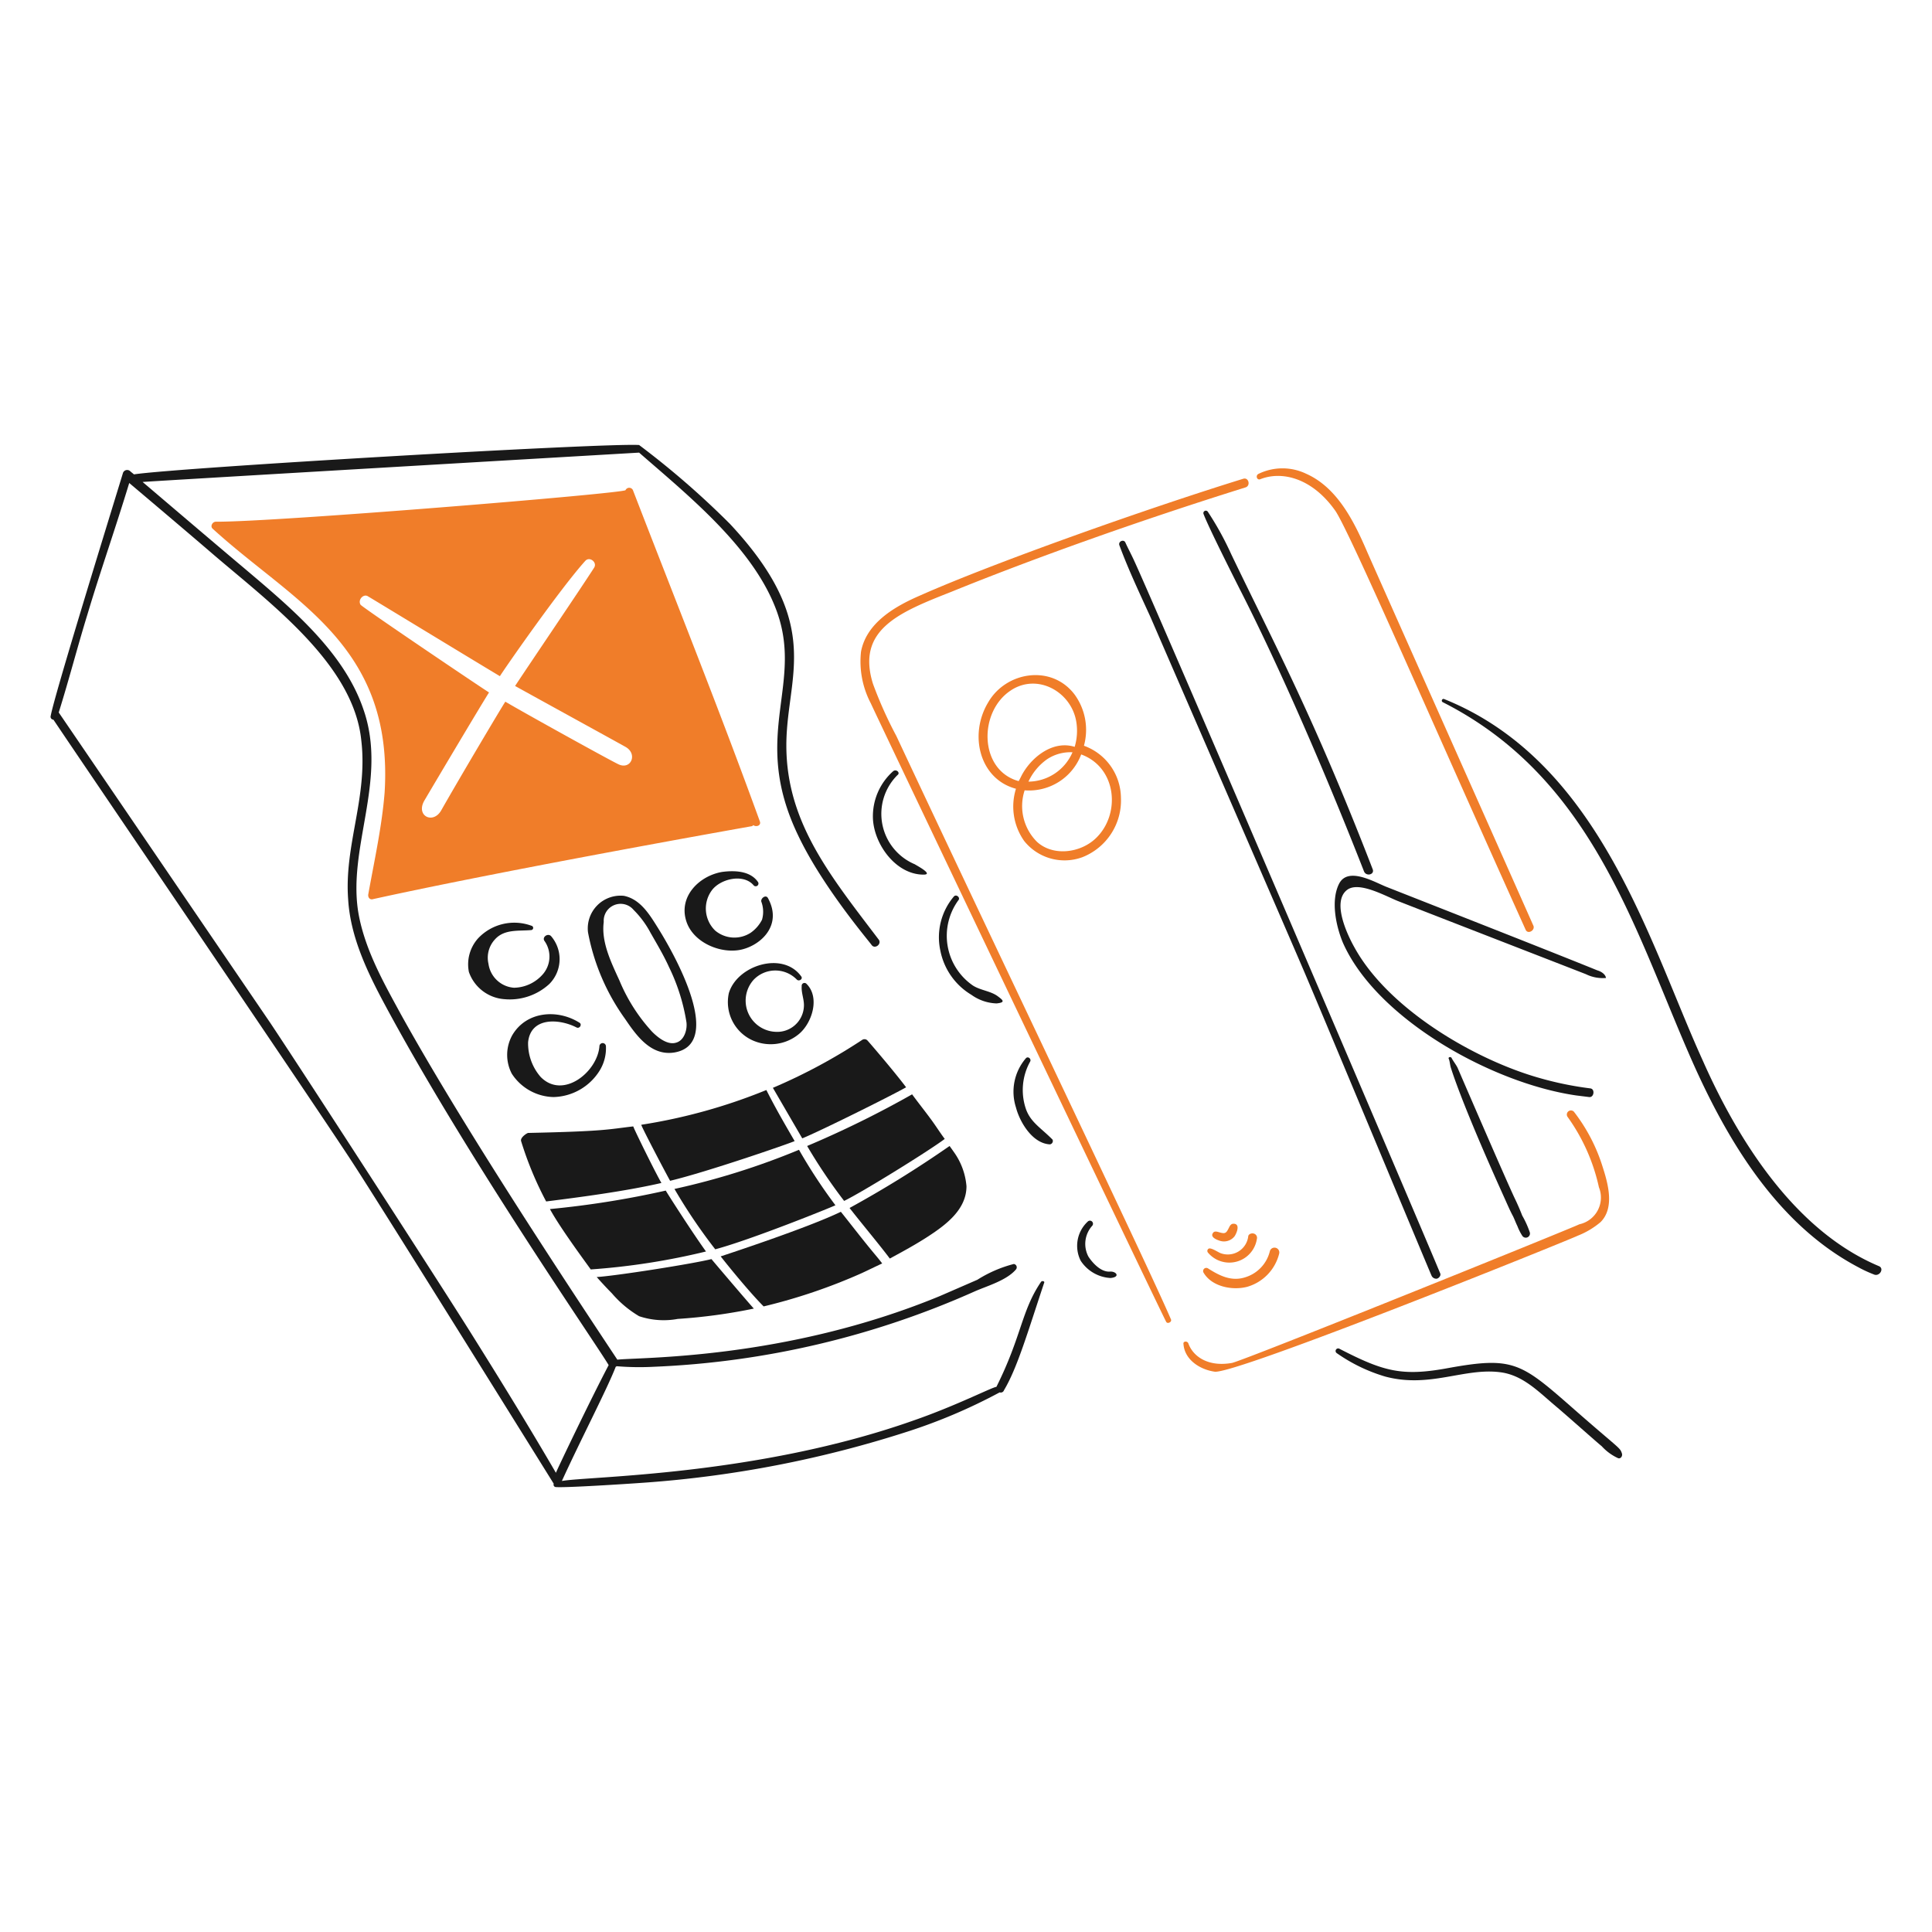 <?xml version="1.0" encoding="UTF-8"?> <svg xmlns="http://www.w3.org/2000/svg" viewBox="-0.5 -0.5 400 400" height="400" width="400"><path d="M75.752 184.635c-0.122 0.672 0.337 1.237 1.011 1.013 28.748 -6.318 78.156 -15.054 78.364 -15.088 0.112 0 0.225 -0.112 0.337 -0.225 0.563 0.451 1.69 0.114 1.351 -0.788 -8.331 -22.968 -17.45 -45.711 -26.232 -68.454a0.844 0.844 0 0 0 -1.576 -0.112c-0.339 0.674 -73.071 6.643 -84.788 6.53 -0.788 0 -1.239 1.013 -0.676 1.464C60.083 124.109 81.043 132.957 79.13 163.59c-0.565 7.084 -2.123 14.047 -3.378 21.045Zm-0.114 -61.699c1.995 1.177 22.069 13.398 27.359 16.559 1.125 -1.796 12.497 -18.127 17.676 -23.868 0.902 -1.013 2.594 0.337 1.796 1.462 -2.364 3.717 -13.285 19.816 -16.325 24.433 0.563 0.337 21.055 11.597 22.857 12.61 2.594 1.462 1.125 4.84 -1.464 3.603 -2.133 -1.021 -19.806 -10.817 -23.413 -12.958 -0.563 0.798 -9.456 15.761 -13.285 22.52 -1.69 2.927 -5.293 1.125 -3.491 -2.027 2.252 -3.828 11.148 -18.803 13.398 -22.406 -2.139 -1.351 -24.993 -16.776 -26.571 -18.127 -0.674 -1.013 0.551 -2.342 1.464 -1.801Z" fill="#f07d29" stroke-width="1"></path><path d="M135.648 191.502c-1.688 -2.701 -3.603 -5.853 -6.982 -6.53a6.783 6.783 0 0 0 -7.427 7.545 44.666 44.666 0 0 0 7.655 17.903c2.364 3.489 5.404 7.769 10.246 6.982 9.594 -1.66 1.662 -17.658 -3.491 -25.901Zm-4.954 -3.603a19.663 19.663 0 0 1 3.491 4.73c1.351 2.364 2.701 4.616 3.826 7.092a40.477 40.477 0 0 1 3.603 11.372c0.225 1.576 -0.449 3.828 -2.139 4.279 -1.796 0.563 -3.828 -1.127 -4.954 -2.252a36.064 36.064 0 0 1 -6.755 -10.574c-1.69 -3.715 -3.828 -7.994 -3.266 -12.16a3.503 3.503 0 0 1 6.192 -2.488Z" fill="#191919" stroke-width="1"></path><path d="M103.9 206.365a12.092 12.092 0 0 0 9.345 -3.152 7.298 7.298 0 0 0 0.337 -9.909c-0.676 -0.674 -1.913 0.225 -1.351 1.013a5.586 5.586 0 0 1 -0.225 6.755 8.096 8.096 0 0 1 -6.081 2.929 5.752 5.752 0 0 1 -5.291 -4.956 5.568 5.568 0 0 1 1.351 -5.065c1.915 -2.139 4.842 -1.69 7.431 -1.915a0.455 0.455 0 0 0 0.112 -0.9 10.294 10.294 0 0 0 -11.032 2.594 8.056 8.056 0 0 0 -1.915 6.982 8.419 8.419 0 0 0 7.32 5.624Z" fill="#191919" stroke-width="1"></path><path d="M154.902 192.629a6.185 6.185 0 0 1 -7.318 -0.451 6.352 6.352 0 0 1 -0.798 -8.219c1.69 -2.478 6.643 -3.715 8.778 -1.125a0.571 0.571 0 0 0 0.902 -0.676c-1.576 -2.364 -4.842 -2.478 -7.431 -2.139 -4.728 0.788 -9.119 5.065 -7.431 10.244 1.353 4.168 6.532 6.532 10.697 5.967s9.456 -4.84 6.185 -10.807c-0.451 -0.788 -1.576 0.112 -1.351 0.788a5.967 5.967 0 0 1 0.132 3.713 7.407 7.407 0 0 1 -2.364 2.705Z" fill="#191919" stroke-width="1"></path><path d="M114.144 226.632a11.571 11.571 0 0 0 9.458 -5.402 8.802 8.802 0 0 0 1.351 -5.067 0.676 0.676 0 1 0 -1.351 0c-0.451 5.293 -7.543 11.032 -12.169 6.304a10.574 10.574 0 0 1 -2.594 -7.204c0.563 -5.293 6.53 -4.844 10.021 -3.04 0.674 0.337 1.237 -0.676 0.563 -1.015 -4.505 -2.815 -10.921 -2.362 -13.849 2.594a8.399 8.399 0 0 0 -0.112 7.996 10.574 10.574 0 0 0 8.682 4.836Z" fill="#191919" stroke-width="1"></path><path d="M139.139 245.658a113.24 113.24 0 0 0 8.445 12.497c7.543 -2.025 23.98 -8.67 24.882 -9.119a109.767 109.767 0 0 1 -7.543 -11.483 152.594 152.594 0 0 1 -25.783 8.106Z" fill="#191919" stroke-width="1"></path><path d="M138.238 243.971c7.545 -1.796 24.539 -7.659 25.783 -8.221 -2.027 -3.489 -4.052 -6.982 -5.853 -10.574a115.377 115.377 0 0 1 -25.899 7.196c0 0.339 4.958 9.795 5.969 11.599Z" fill="#191919" stroke-width="1"></path><path d="M180.234 258.718c-2.3 -2.775 -4.389 -5.516 -6.643 -8.331 -6.982 3.378 -23.868 8.896 -24.882 9.233 2.244 2.857 6.336 7.798 8.894 10.358a116.109 116.109 0 0 0 20.267 -6.869c1.462 -0.674 2.815 -1.351 4.277 -2.025 -0.674 -0.902 -1.251 -1.566 -1.913 -2.366Z" fill="#191919" stroke-width="1"></path><path d="M165.597 235.187c3.603 -1.464 17.903 -8.557 21.504 -10.574 -2.468 -3.292 -7.358 -8.978 -7.992 -9.684a0.854 0.854 0 0 0 -1.127 -0.114 116.223 116.223 0 0 1 -18.464 9.909c1.239 2.131 5.291 9.111 6.079 10.462Z" fill="#191919" stroke-width="1"></path><path d="M166.61 236.765a111.267 111.267 0 0 0 7.657 11.372c3.715 -1.796 17.556 -10.358 20.83 -12.834 -1.013 -1.351 -1.915 -2.815 -2.929 -4.166 -1.239 -1.69 -2.594 -3.378 -3.828 -5.067a209.475 209.475 0 0 1 -21.73 10.695Z" fill="#191919" stroke-width="1"></path><path d="M146.796 260.182c-4.054 1.013 -19.928 3.491 -23.756 3.715a85.681 85.681 0 0 0 3.152 3.378 22.426 22.426 0 0 0 5.63 4.73 15.96 15.96 0 0 0 7.994 0.563 114.014 114.014 0 0 0 15.761 -2.139c-0.565 -0.563 -7.655 -8.896 -8.78 -10.246Z" fill="#191919" stroke-width="1"></path><path d="M145.669 258.606c-2.701 -3.717 -8.106 -12.169 -8.331 -12.608a192.075 192.075 0 0 1 -23.982 3.826c2.252 4.166 8.331 12.271 8.445 12.499a142.89 142.89 0 0 0 23.868 -3.717Z" fill="#191919" stroke-width="1"></path><path d="M136.438 244.419c-1.239 -2.139 -5.067 -9.907 -5.744 -11.485a0.399 0.399 0 0 0 -0.112 -0.223c-5.187 0.599 -5.676 1.009 -21.73 1.351 -0.2 0 -1.684 0.92 -1.464 1.688a71.285 71.285 0 0 0 5.187 12.499c6.801 -0.856 16.459 -2.117 23.862 -3.828Z" fill="#191919" stroke-width="1"></path><path d="M175.392 249.598c2.43 3.124 6.185 7.599 8.333 10.472 2.701 -1.464 5.402 -2.929 7.992 -4.618 3.603 -2.362 7.882 -5.514 7.882 -10.356a14.133 14.133 0 0 0 -2.701 -7.206c-0.225 -0.337 -0.565 -0.798 -0.798 -1.125a228.384 228.384 0 0 1 -20.708 12.834Z" fill="#191919" stroke-width="1"></path><path d="M185.076 151.871a85.095 85.095 0 0 1 -4.842 -10.809c-3.475 -11.196 5.387 -14.763 16.213 -19.026 15.992 -6.502 37.813 -14.396 60.909 -21.618 1.127 -0.337 0.676 -2.139 -0.449 -1.796C237.405 104.638 205.212 116.029 189.924 122.822c-5.187 2.252 -11.032 5.63 -12.16 11.599a18.657 18.657 0 0 0 2.027 10.695c1.69 3.715 60.123 126.212 61.137 128.013 0.225 0.563 1.237 0.114 1.013 -0.449 -4.435 -10.434 -35.892 -76.077 -56.865 -120.809Z" fill="#f07d29" stroke-width="1"></path><path d="M278.412 183.739c2.366 -1.796 7.657 1.127 10.358 2.252 4.279 1.688 30.4 11.822 39.068 15.2a7.88 7.88 0 0 0 4.166 0.788c-0.112 -0.788 -1.013 -1.351 -1.796 -1.576 -9.682 -3.942 -38.954 -15.425 -43.796 -17.339 -2.478 -1.013 -7.882 -4.168 -9.684 -0.565 -1.706 3.415 -0.678 8.598 0.798 12.16 6.959 15.776 30.823 29.105 48.299 31.639l2.703 0.337c1.013 0.114 1.239 -1.688 0.225 -1.796a69.179 69.179 0 0 1 -10.472 -2.139c-13.329 -3.749 -31.196 -14.165 -38.28 -26.909 -1.478 -2.601 -4.852 -9.58 -1.59 -12.054Z" fill="#191919" stroke-width="1"></path><path d="M260.397 98.729c4.495 -1.796 10.829 -0.289 15.651 6.643 3.3 5.155 19.768 43.262 39.301 86.583 0.451 1.125 2.139 0.112 1.576 -0.902 -6.53 -14.749 -32.764 -73.633 -34.34 -77.234 -2.759 -6.44 -6.228 -13.353 -12.61 -16.213a11.332 11.332 0 0 0 -9.907 0c-0.684 0.335 -0.345 1.347 0.329 1.123Z" fill="#f07d29" stroke-width="1"></path><path d="M184.4 159.189a12.461 12.461 0 0 0 -4.166 9.795c0.225 5.293 4.728 11.597 10.472 11.597 2.25 0 -1.69 -2.027 -1.796 -2.139a11.324 11.324 0 0 1 -3.603 -18.466c0.668 -0.449 -0.233 -1.353 -0.908 -0.788Z" fill="#191919" stroke-width="1"></path><path d="M197.01 185.084a13.051 13.051 0 0 0 -2.815 11.26 13.728 13.728 0 0 0 6.418 9.119 9.448 9.448 0 0 0 5.233 1.784c1.855 -0.2 1.339 -0.654 0.283 -1.444 -1.462 -1.127 -3.603 -1.239 -5.187 -2.252a12.497 12.497 0 0 1 -2.929 -17.789c0.235 -0.563 -0.563 -1.135 -1.003 -0.676Z" fill="#191919" stroke-width="1"></path><path d="M211.869 228.994a12.128 12.128 0 0 1 0.9 -9.682c0.337 -0.563 -0.451 -1.239 -0.9 -0.676a10.623 10.623 0 0 0 -2.029 10.135c0.788 3.038 3.378 7.429 6.982 7.655 0.565 0 0.902 -0.788 0.453 -1.125 -2.338 -2.34 -4.473 -3.511 -5.406 -6.306Z" fill="#191919" stroke-width="1"></path><path d="M229.323 262.771c-2.248 0.17 -4.166 -2.594 -4.503 -3.152a5.616 5.616 0 0 1 0.786 -6.304 0.636 0.636 0 0 0 -0.9 -0.902 6.853 6.853 0 0 0 -1.462 8.106 7.89 7.89 0 0 0 6.181 3.577c2.123 -0.207 1.159 -1.42 -0.102 -1.325Z" fill="#191919" stroke-width="1"></path><path d="M326.151 255.34a16.872 16.872 0 0 0 4.728 -2.815c2.929 -2.927 1.576 -7.88 0.451 -11.372a36.096 36.096 0 0 0 -5.967 -11.483 0.85 0.85 0 0 0 -1.351 1.013 39.393 39.393 0 0 1 6.528 14.637 5.662 5.662 0 0 1 -4.052 7.655c-1.796 0.902 -69.805 28.373 -71.946 28.71 -4.842 0.856 -8.014 -1.271 -9.007 -4.052 -0.223 -0.565 -1.125 -0.451 -1.011 0.112 0.223 3.266 3.378 5.293 6.416 5.742 3.942 0.788 73.41 -27.246 75.212 -28.147Z" fill="#f07d29" stroke-width="1"></path><path d="M324.347 290.354c-9.975 -8.73 -11.87 -9.975 -24.768 -7.655 -9.76 1.831 -13.512 0.814 -22.743 -3.94a0.531 0.531 0 0 0 -0.565 0.9 34.378 34.378 0 0 0 10.023 4.842c9.201 2.454 16.277 -1.835 23.754 -0.902 4.728 0.563 7.996 4.056 11.485 6.982 2.376 1.995 8.579 7.539 9.576 8.331a10.474 10.474 0 0 0 3.378 2.478c0.563 0.223 1.013 -0.451 0.798 -1.013 -0.391 -1.251 -0.664 -0.964 -10.939 -10.023Z" fill="#191919" stroke-width="1"></path><path d="M388.524 261.646c-17.195 -7.232 -28.957 -25.584 -36.479 -42.559C340.946 194.712 330.771 157.176 298.452 144.215a0.357 0.357 0 0 0 -0.223 0.676c30.384 15.397 39.266 45.831 50.777 72.395 7.663 17.73 18.154 35.581 35.24 44.584a26.545 26.545 0 0 0 3.154 1.464c1.209 0.604 2.288 -1.191 1.125 -1.688Z" fill="#191919" stroke-width="1"></path><path d="M211.534 173.601a10.699 10.699 0 0 0 12.048 3.378 12.62 12.62 0 0 0 7.994 -12.385 11.571 11.571 0 0 0 -7.657 -10.695 12.431 12.431 0 0 0 -1.913 -10.574c-4.728 -6.306 -14.186 -4.842 -17.903 1.576 -4.076 6.739 -1.774 15.922 5.742 17.901a12.379 12.379 0 0 0 1.69 10.799Zm14.861 -0.563c-3.152 3.038 -8.778 3.828 -12.16 0.788a10.446 10.446 0 0 1 -2.594 -10.697 11.547 11.547 0 0 0 11.709 -7.429c7.407 2.713 8.217 12.391 3.044 17.339Zm-13.965 -11.711a11.731 11.731 0 0 1 3.826 -4.614 8.766 8.766 0 0 1 5.293 -1.464 10.025 10.025 0 0 1 -9.113 6.079Zm-3.603 -18.915c5.516 -3.603 12.497 0.337 13.51 6.53a11.591 11.591 0 0 1 -0.337 5.187c-4.279 -1.351 -8.559 1.796 -10.695 5.404 -0.339 0.565 -0.565 1.127 -0.902 1.69 -8.247 -2.258 -8.363 -14.424 -1.57 -18.811Z" fill="#f07d29" stroke-width="1"></path><path d="M269.405 200.398c4.19 9.785 25.895 61.923 26.46 63.162a1.069 1.069 0 0 0 1.125 0.676c0.451 -0.114 0.9 -0.676 0.676 -1.125 -4.168 -10.135 -58.773 -137.697 -63.389 -147.606 -0.563 -1.239 -1.239 -2.476 -1.796 -3.715 -0.337 -0.676 -1.462 -0.225 -1.239 0.563 1.915 5.187 4.279 10.133 6.532 15.086 2.133 4.956 27.485 63.267 31.631 72.959Z" fill="#191919" stroke-width="1"></path><path d="M249.59 105.484a0.505 0.505 0 0 0 -0.902 0.451c1.013 2.703 6.185 12.948 7.431 15.425 6.36 12.421 15.655 32.718 25.781 58.545 0.451 1.127 2.252 0.676 1.796 -0.449 -12.207 -31.585 -20.349 -46.603 -29.275 -65.191a63.499 63.499 0 0 0 -4.832 -8.782Z" fill="#191919" stroke-width="1"></path><path d="M250.716 254.666c-0.788 0.902 0.563 1.464 1.237 1.69a2.793 2.793 0 0 0 3.154 -0.902c0.451 -0.676 1.239 -2.594 -0.225 -2.594 -0.485 0 -0.712 0.359 -0.916 0.772 -0.599 1.207 -0.754 1.383 -2.107 0.978 -0.445 -0.128 -0.854 -0.233 -1.143 0.056Z" fill="#f07d29" stroke-width="1"></path><path d="M249.702 258.043a0.543 0.543 0 0 0 -0.114 0.786 5.768 5.768 0 0 0 10.135 -2.813 0.906 0.906 0 0 0 -0.676 -1.127c-0.451 -0.112 -1.125 0.114 -1.125 0.676a4.263 4.263 0 0 1 -5.744 3.378c-0.563 -0.223 -2.025 -1.239 -2.476 -0.9Z" fill="#f07d29" stroke-width="1"></path><path d="M248.689 262.997c1.714 2.913 5.967 3.715 9.007 2.929a9.534 9.534 0 0 0 6.641 -6.869 0.998 0.998 0 0 0 -1.913 -0.565 7.495 7.495 0 0 1 -4.954 5.404c-2.929 1.013 -5.404 -0.223 -7.88 -1.796a0.654 0.654 0 0 0 -0.902 0.896Z" fill="#f07d29" stroke-width="1"></path><path d="M215.025 264.91c-4.092 6.025 -3.964 11.194 -9.233 21.73 -0.75 0 -8.289 3.888 -17.227 6.982 -32.483 11.465 -67.232 11.503 -72.732 12.499 3.894 -8.537 9.426 -19.17 11.146 -23.645 0.112 0 0.112 -0.112 0.225 -0.112a57.386 57.386 0 0 0 7.655 0.112 181.188 181.188 0 0 0 66.541 -15.649c2.594 -1.125 6.53 -2.252 8.445 -4.503a0.69 0.69 0 0 0 -0.451 -1.127 26.408 26.408 0 0 0 -7.543 3.264l-7.769 3.378c-32.022 13.227 -62.346 12.644 -66.767 13.167 -13.867 -20.9 -32.74 -49.727 -44.81 -71.493 -3.491 -6.418 -7.206 -12.948 -8.67 -20.267 -2.735 -13.887 6.083 -28.092 0.902 -42.893 -4.096 -12.062 -15.266 -21.233 -24.884 -29.386 -6.304 -5.293 -20.149 -17.115 -20.828 -17.678 0.788 -0.112 102.794 -6.079 102.794 -6.079 10.035 8.754 22.958 19.164 28.034 31.637 6.677 16.138 -5.359 26.424 4.954 47.738 5.017 10.518 14.336 21.42 15.2 22.629 0.676 0.798 2.027 -0.223 1.464 -1.125 -10.833 -14.278 -20.433 -25.895 -19.028 -43.691 0.946 -12.658 6.254 -23.098 -11.822 -42.438a175.534 175.534 0 0 0 -18.801 -16.325C124.688 91.172 36.247 96.327 27.226 97.715c-0.225 -0.225 -0.563 -0.451 -0.788 -0.676a0.922 0.922 0 0 0 -1.464 0.339C21.147 109.875 10.787 143.427 9.999 147.706a0.614 0.614 0 0 0 0.563 0.798c6.418 9.576 55.281 81.396 62.262 92.209 6.869 10.585 41.32 65.979 41.32 65.979a0.503 0.503 0 0 0 0.339 0.676c1.576 0.225 15.423 -0.676 18.464 -0.9a230.658 230.658 0 0 0 54.493 -10.585 113.867 113.867 0 0 0 19.028 -8.106 0.706 0.706 0 0 0 0.9 -0.451c2.721 -4.535 4.87 -11.902 8.331 -22.292 0.114 -0.235 -0.439 -0.459 -0.674 -0.124Zm-117.883 10.809c-6.679 -10.673 -34.452 -53.592 -41.658 -64.401 -0.134 -0.2 -43.675 -64.107 -43.824 -64.307 2.252 -7.206 3.743 -13.147 5.995 -20.473 2.508 -8.413 5.64 -17.313 8.602 -27.038 0 0 11.888 10.037 17.63 14.99 11.97 10.222 28.74 22.669 30.4 38.168 1.438 11.862 -3.563 21.746 -2.701 33.101 0.449 7.32 3.591 14.186 6.982 20.604 16.936 31.83 44.489 71.545 46.948 75.772 -3.663 6.947 -10.518 21.287 -10.921 22.292 -5.632 -9.682 -11.519 -19.232 -17.454 -28.71Z" fill="#191919" stroke-width="1"></path><path d="M313.203 247.797c-1.578 -3.232 -11.936 -27.246 -11.936 -27.246 -0.337 -0.676 -0.9 -1.351 -1.237 -2.027 -0.225 -0.339 -0.788 -0.114 -0.563 0.225 0.225 0.563 0.225 1.237 0.449 1.913 0.094 0.233 1.983 6.783 11.034 26.797 0.563 1.239 1.127 2.594 1.796 3.828 0.337 0.674 0.563 1.351 0.9 2.025a11.122 11.122 0 0 0 1.015 2.027 0.866 0.866 0 0 0 1.574 -0.674 19.427 19.427 0 0 0 -1.574 -3.491 48.592 48.592 0 0 0 -1.458 -3.378Z" fill="#191919" stroke-width="1"></path><path d="M155.464 202.425a6.206 6.206 0 0 1 9.007 -0.114c0.451 0.451 1.351 -0.112 0.9 -0.676 -3.826 -5.291 -13.285 -2.25 -14.974 3.491a8.698 8.698 0 0 0 4.73 9.682 9.153 9.153 0 0 0 9.795 -1.237c2.701 -2.252 4.389 -7.545 1.576 -10.358a0.577 0.577 0 0 0 -1.013 0.449c-0.114 1.464 0.563 2.815 0.451 4.279a5.534 5.534 0 0 1 -5.855 5.187 6.466 6.466 0 0 1 -4.616 -10.703Z" fill="#191919" stroke-width="1"></path></svg> 